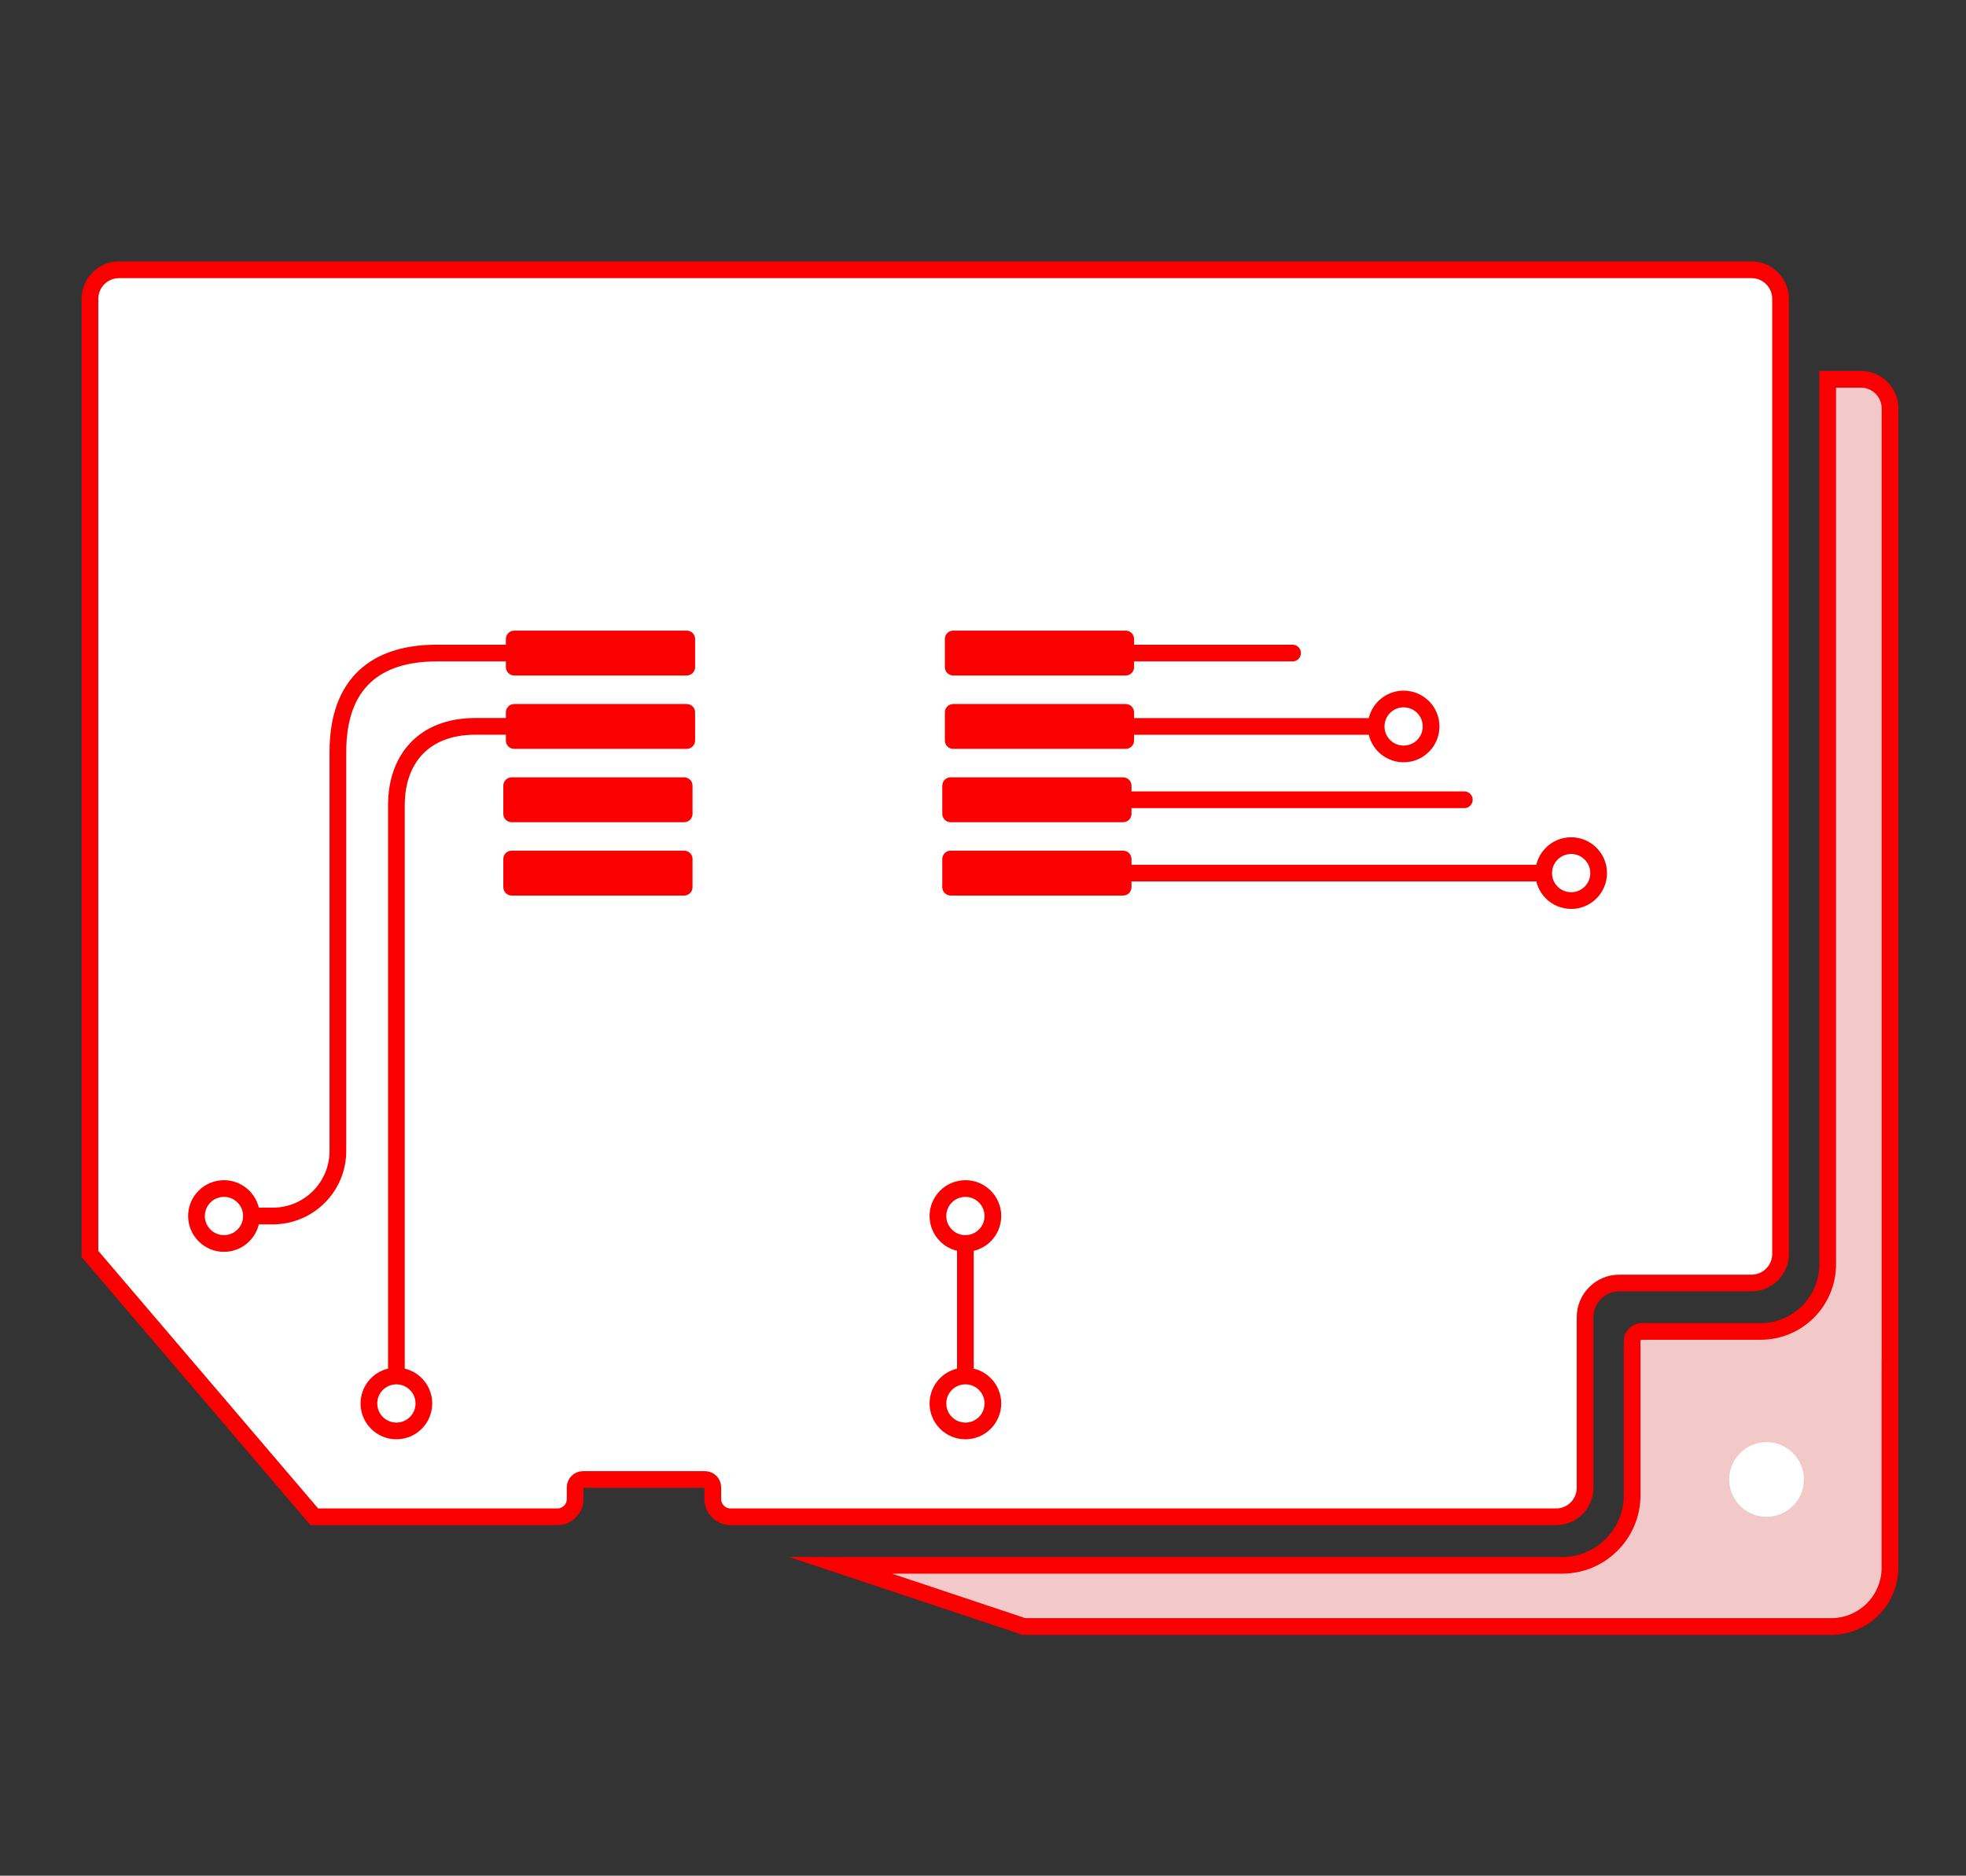 <svg width="153" height="146" viewBox="0 0 153 146" fill="none" xmlns="http://www.w3.org/2000/svg">
<rect x="0" y="0" width="153" height="146" fill="#333333" stroke="none"/>
<path d="M147.088 106.136V31.788C147.088 30.54 146.074 29.526 144.826 29.526H142.236V98.407C142.236 101.296 139.898 103.634 137.009 103.634H127.763C127.352 103.634 127.018 103.968 127.018 104.378V116.385C127.018 119.397 124.575 121.84 121.563 121.84H65.415L79.695 126.604H142.506C145.031 126.604 147.082 124.553 147.082 122.028V106.142L147.088 106.136Z" fill="#F3C8C8" stroke="#FA0000" stroke-width="1.3" stroke-miterlimit="10"/>
<path d="M24.468 118.066H43.371C44.139 118.066 44.76 117.445 44.76 116.678V115.769C44.76 115.429 45.035 115.16 45.37 115.16H54.862C55.202 115.16 55.472 115.435 55.472 115.769V116.678C55.472 117.445 56.093 118.066 56.86 118.066H121.095C122.343 118.066 123.357 117.053 123.357 115.804V102.52C123.357 101.061 124.552 99.866 126.011 99.866H136.307C137.555 99.866 138.568 98.852 138.568 97.604V23.262C138.568 22.014 137.555 21 136.307 21H9.262C8.014 21 7 22.014 7 23.262V97.604L24.462 118.066H24.468Z" fill="white" stroke="#FA0000" stroke-width="1.3" stroke-miterlimit="10"/>
<path d="M53.444 49.086H40.02C39.661 49.086 39.369 49.377 39.369 49.736V51.928C39.369 52.287 39.661 52.578 40.02 52.578H53.444C53.804 52.578 54.095 52.287 54.095 51.928V49.736C54.095 49.377 53.804 49.086 53.444 49.086Z" fill="#FA0000"/>
<path d="M53.444 54.799H40.02C39.661 54.799 39.369 55.09 39.369 55.45V57.641C39.369 58 39.661 58.291 40.02 58.291H53.444C53.804 58.291 54.095 58 54.095 57.641V55.45C54.095 55.09 53.804 54.799 53.444 54.799Z" fill="#FA0000"/>
<path d="M53.245 60.506H39.82C39.461 60.506 39.17 60.797 39.17 61.157V63.348C39.17 63.708 39.461 63.999 39.82 63.999H53.245C53.604 63.999 53.895 63.708 53.895 63.348V61.157C53.895 60.797 53.604 60.506 53.245 60.506Z" fill="#FA0000"/>
<path d="M53.245 66.214H39.82C39.461 66.214 39.17 66.505 39.17 66.864V69.056C39.17 69.415 39.461 69.706 39.82 69.706H53.245C53.604 69.706 53.895 69.415 53.895 69.056V66.864C53.895 66.505 53.604 66.214 53.245 66.214Z" fill="#FA0000"/>
<path d="M87.606 49.086H74.182C73.823 49.086 73.531 49.377 73.531 49.736V51.928C73.531 52.287 73.823 52.578 74.182 52.578H87.606C87.966 52.578 88.257 52.287 88.257 51.928V49.736C88.257 49.377 87.966 49.086 87.606 49.086Z" fill="#FA0000"/>
<path d="M87.606 54.799H74.182C73.823 54.799 73.531 55.09 73.531 55.45V57.641C73.531 58 73.823 58.291 74.182 58.291H87.606C87.966 58.291 88.257 58 88.257 57.641V55.45C88.257 55.09 87.966 54.799 87.606 54.799Z" fill="#FA0000"/>
<path d="M87.407 60.506H73.982C73.623 60.506 73.332 60.797 73.332 61.157V63.348C73.332 63.708 73.623 63.999 73.982 63.999H87.407C87.766 63.999 88.057 63.708 88.057 63.348V61.157C88.057 60.797 87.766 60.506 87.407 60.506Z" fill="#FA0000"/>
<path d="M87.407 66.214H73.982C73.623 66.214 73.332 66.505 73.332 66.864V69.056C73.332 69.415 73.623 69.706 73.982 69.706H87.407C87.766 69.706 88.057 69.415 88.057 69.056V66.864C88.057 66.505 87.766 66.214 87.407 66.214Z" fill="#FA0000"/>
<path d="M46.53 50.832H33.99C29.273 50.832 26.296 53.158 26.296 58.526V89.588C26.296 92.383 24.029 94.651 21.233 94.651H17.43" stroke="#FA0000" stroke-width="1.3" stroke-miterlimit="10" stroke-linecap="round"/>
<path d="M30.849 109.242V62.686C30.849 59.112 32.947 56.539 36.996 56.539H46.729" stroke="#FA0000" stroke-width="1.3" stroke-miterlimit="10" stroke-linecap="round"/>
<path d="M80.891 50.832H100.591" stroke="#FA0000" stroke-width="1.3" stroke-miterlimit="10" stroke-linecap="round"/>
<path d="M80.891 56.545H107.101" stroke="#FA0000" stroke-width="1.3" stroke-miterlimit="10" stroke-linecap="round"/>
<path d="M80.692 62.252H113.957" stroke="#FA0000" stroke-width="1.3" stroke-miterlimit="10" stroke-linecap="round"/>
<path d="M80.692 67.96H120.005" stroke="#FA0000" stroke-width="1.3" stroke-miterlimit="10" stroke-linecap="round"/>
<path d="M75.13 96.79V109.242" stroke="#FA0000" stroke-width="1.3" stroke-miterlimit="10" stroke-linecap="round"/>
<path d="M109.234 58.684C110.415 58.684 111.373 57.727 111.373 56.545C111.373 55.364 110.415 54.407 109.234 54.407C108.053 54.407 107.095 55.364 107.095 56.545C107.095 57.727 108.053 58.684 109.234 58.684Z" fill="white" stroke="#FA0000" stroke-width="1.3" stroke-miterlimit="10" stroke-linecap="round"/>
<path d="M122.273 70.099C123.454 70.099 124.411 69.141 124.411 67.96C124.411 66.779 123.454 65.821 122.273 65.821C121.091 65.821 120.134 66.779 120.134 67.96C120.134 69.141 121.091 70.099 122.273 70.099Z" fill="white" stroke="#FA0000" stroke-width="1.3" stroke-miterlimit="10" stroke-linecap="round"/>
<path d="M75.131 96.79C76.312 96.79 77.269 95.832 77.269 94.651C77.269 93.47 76.312 92.513 75.131 92.513C73.949 92.513 72.992 93.47 72.992 94.651C72.992 95.832 73.949 96.79 75.131 96.79Z" fill="white" stroke="#FA0000" stroke-width="1.3" stroke-miterlimit="10" stroke-linecap="round"/>
<path d="M75.131 111.381C76.312 111.381 77.269 110.423 77.269 109.242C77.269 108.061 76.312 107.103 75.131 107.103C73.949 107.103 72.992 108.061 72.992 109.242C72.992 110.423 73.949 111.381 75.131 111.381Z" fill="white" stroke="#FA0000" stroke-width="1.3" stroke-miterlimit="10" stroke-linecap="round"/>
<path d="M30.849 111.381C32.03 111.381 32.987 110.423 32.987 109.242C32.987 108.061 32.03 107.103 30.849 107.103C29.667 107.103 28.71 108.061 28.71 109.242C28.71 110.423 29.667 111.381 30.849 111.381Z" fill="white" stroke="#FA0000" stroke-width="1.3" stroke-miterlimit="10" stroke-linecap="round"/>
<path d="M17.43 96.79C18.611 96.79 19.569 95.832 19.569 94.651C19.569 93.47 18.611 92.513 17.43 92.513C16.249 92.513 15.291 93.47 15.291 94.651C15.291 95.832 16.249 96.79 17.43 96.79Z" fill="white" stroke="#FA0000" stroke-width="1.3" stroke-miterlimit="10" stroke-linecap="round"/>
<path d="M137.478 118.066C139.083 118.066 140.384 116.765 140.384 115.16C140.384 113.555 139.083 112.253 137.478 112.253C135.873 112.253 134.572 113.555 134.572 115.16C134.572 116.765 135.873 118.066 137.478 118.066Z" fill="white"/>
</svg>
